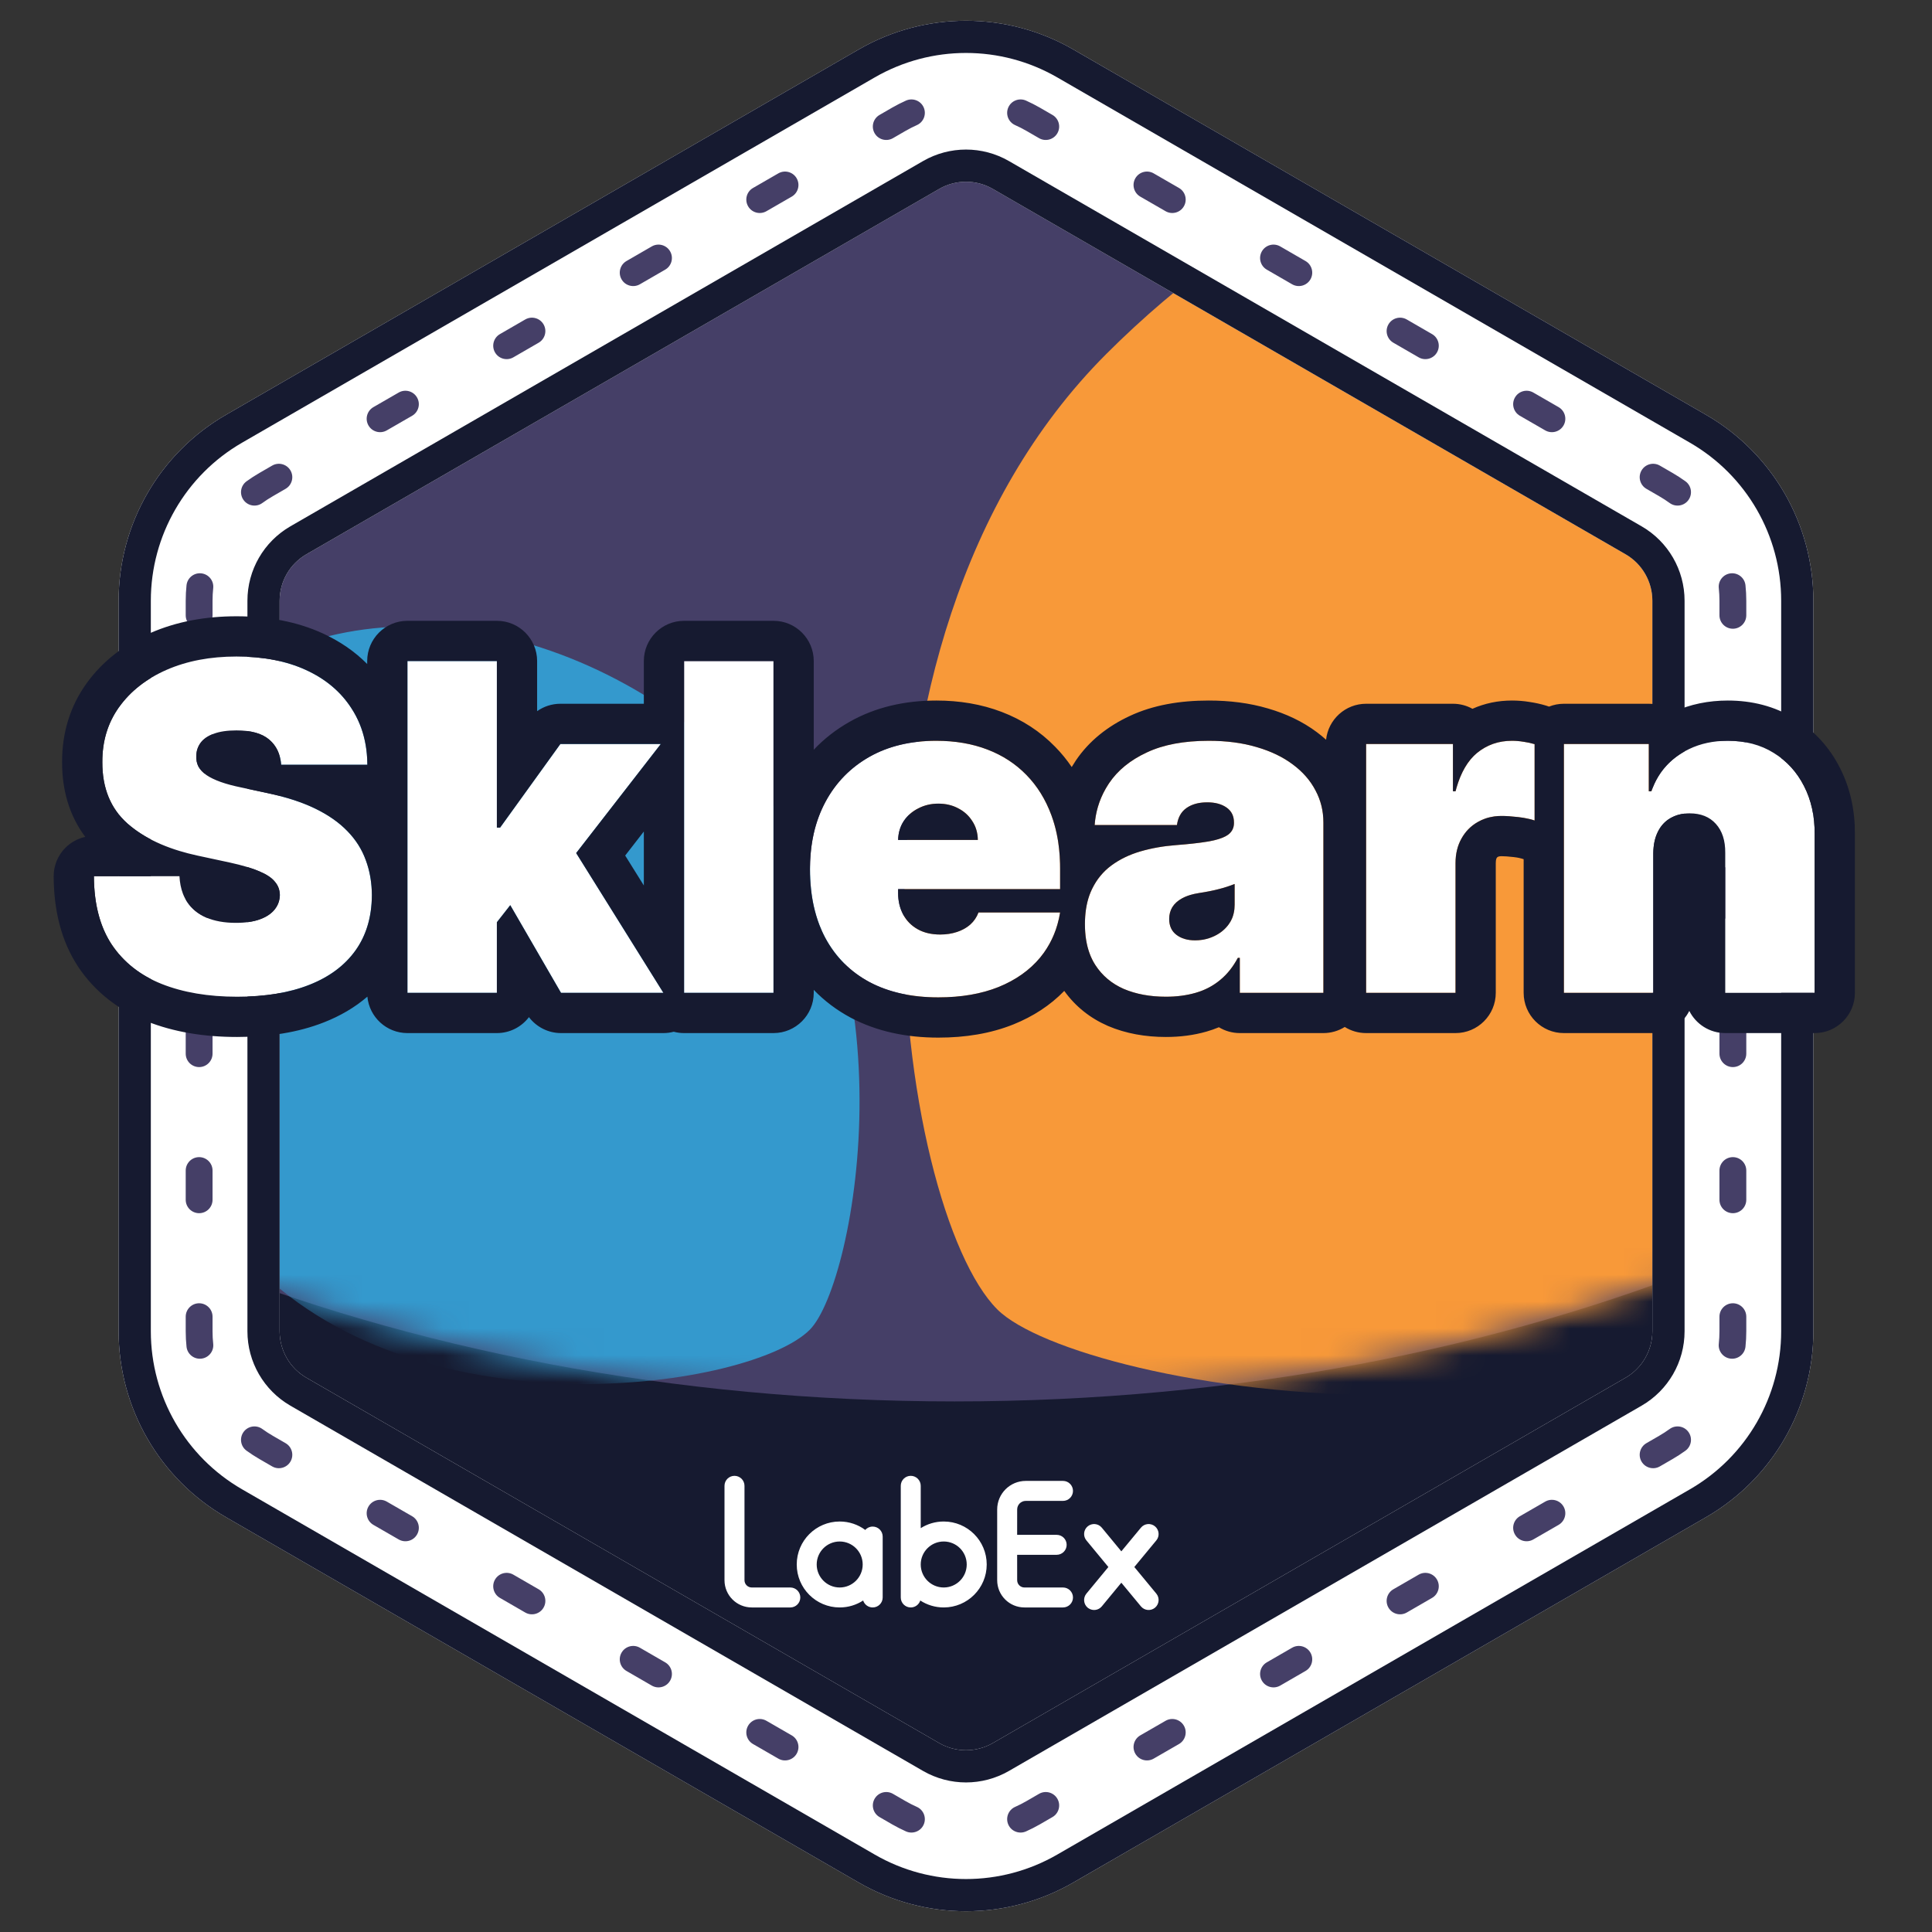 <svg width="72" height="72" viewBox="0 0 72 72" fill="none" xmlns="http://www.w3.org/2000/svg"><rect x="0" y="0" width="72" height="72" fill="#333333" stroke="none"/><path d="M33.5 4.443C35.047 3.55 36.953 3.55 38.5 4.443L62.079 18.057C63.626 18.95 64.579 20.6 64.579 22.387V49.613C64.579 51.4 63.626 53.05 62.079 53.943L38.5 67.557C36.953 68.45 35.047 68.45 33.5 67.557L9.921 53.943C8.374 53.05 7.421 51.4 7.421 49.613V22.387C7.421 20.6 8.374 18.95 9.921 18.057L33.5 4.443Z" fill="#161A30"/><path fill-rule="evenodd" clip-rule="evenodd" d="M7 46.918V22.613C7 20.827 7.953 19.176 9.5 18.283L33.079 4.67C34.626 3.777 36.532 3.777 38.079 4.67L61.658 18.283C63.205 19.176 64.158 20.827 64.158 22.613V46.918C55.829 50.286 46.045 52.227 35.579 52.227C25.112 52.227 15.329 50.286 7 46.918Z" fill="#453F67"/><mask id="mask0_5179_47720" style="mask-type:alpha" maskUnits="userSpaceOnUse" x="7" y="4" width="58" height="49"><path fill-rule="evenodd" clip-rule="evenodd" d="M7 46.918V22.613C7 20.827 7.953 19.176 9.5 18.283L33.079 4.67C34.626 3.777 36.532 3.777 38.079 4.67L61.658 18.283C63.205 19.176 64.158 20.827 64.158 22.613V46.918C55.829 50.286 46.045 52.227 35.579 52.227C25.112 52.227 15.329 50.286 7 46.918Z" fill="#FF8642"/></mask><g mask="url(#mask0_5179_47720)"><path d="M72.773 44.73C83.731 33.774 85.552 17.831 76.841 9.12C68.131 0.411 52.189 2.232 41.232 13.188C30.276 24.144 33.445 45.076 37.166 48.797C40.172 51.804 61.818 55.686 72.773 44.73Z" fill="#F89939"/><path d="M27.814 28.898C21.457 22.542 12.207 21.483 7.152 26.538C2.098 31.592 3.155 40.844 9.513 47.2C15.87 53.558 28.016 51.719 30.174 49.56C31.919 47.817 34.172 35.255 27.814 28.898Z" fill="#3499CD"/></g><path fill-rule="evenodd" clip-rule="evenodd" d="M32 1.845C34.475 0.416 37.525 0.416 40 1.845L63.579 15.459C66.054 16.887 67.579 19.529 67.579 22.387V49.613C67.579 52.471 66.054 55.112 63.579 56.541L40 70.155C37.525 71.584 34.475 71.584 32 70.155L8.421 56.541C5.946 55.112 4.421 52.471 4.421 49.613V22.387C4.421 19.529 5.946 16.887 8.421 15.459L32 1.845ZM37 7.041C36.381 6.684 35.619 6.684 35 7.041L11.421 20.655C10.802 21.012 10.421 21.672 10.421 22.387V49.613C10.421 50.328 10.802 50.988 11.421 51.345L35 64.959C35.619 65.316 36.381 65.316 37 64.959L60.579 51.345C61.198 50.988 61.579 50.328 61.579 49.613V22.387C61.579 21.672 61.198 21.012 60.579 20.655L37 7.041Z" fill="white"/><path fill-rule="evenodd" clip-rule="evenodd" d="M39.4 2.884C37.296 1.67 34.704 1.67 32.6 2.884L9.021 16.498C6.917 17.712 5.621 19.957 5.621 22.387V49.613C5.621 52.043 6.917 54.288 9.021 55.502L32.6 69.115C34.704 70.33 37.296 70.33 39.4 69.115L62.979 55.502C65.083 54.288 66.379 52.043 66.379 49.613V22.387C66.379 19.957 65.083 17.712 62.979 16.498L39.4 2.884ZM34.4 6.002C35.39 5.431 36.61 5.431 37.6 6.002L61.179 19.615C62.169 20.187 62.779 21.243 62.779 22.387V49.613C62.779 50.756 62.169 51.813 61.179 52.385L37.6 65.998C36.61 66.569 35.39 66.569 34.4 65.998L10.821 52.385C9.831 51.813 9.221 50.756 9.221 49.613V22.387C9.221 21.243 9.831 20.187 10.821 19.615L34.4 6.002ZM40 1.845C37.525 0.416 34.475 0.416 32 1.845L8.421 15.459C5.946 16.887 4.421 19.529 4.421 22.387V49.613C4.421 52.471 5.946 55.112 8.421 56.541L32 70.155C34.475 71.584 37.525 71.584 40 70.155L63.579 56.541C66.054 55.112 67.579 52.471 67.579 49.613V22.387C67.579 19.529 66.054 16.887 63.579 15.459L40 1.845ZM35 7.041C35.619 6.684 36.381 6.684 37 7.041L60.579 20.655C61.198 21.012 61.579 21.672 61.579 22.387V49.613C61.579 50.328 61.198 50.988 60.579 51.345L37 64.959C36.381 65.316 35.619 65.316 35 64.959L11.421 51.345C10.802 50.988 10.421 50.328 10.421 49.613V22.387C10.421 21.672 10.802 21.012 11.421 20.655L35 7.041Z" fill="#161A30"/><path fill-rule="evenodd" clip-rule="evenodd" d="M37.577 4.002C37.689 3.75 37.985 3.637 38.237 3.749C38.411 3.827 38.583 3.914 38.75 4.01L39.222 4.283C39.461 4.421 39.543 4.726 39.405 4.966C39.267 5.205 38.961 5.287 38.722 5.149L38.25 4.876C38.113 4.797 37.973 4.726 37.83 4.662C37.578 4.55 37.465 4.255 37.577 4.002ZM34.423 4.002C34.535 4.255 34.422 4.55 34.17 4.662C34.027 4.726 33.887 4.797 33.75 4.876L33.278 5.149C33.039 5.287 32.733 5.205 32.595 4.966C32.457 4.726 32.539 4.421 32.778 4.283L33.25 4.01C33.417 3.914 33.589 3.827 33.763 3.749C34.015 3.637 34.311 3.75 34.423 4.002ZM42.311 6.644C42.449 6.405 42.755 6.323 42.994 6.461L43.937 7.005C44.176 7.143 44.258 7.449 44.12 7.688C43.982 7.927 43.676 8.009 43.437 7.871L42.494 7.327C42.255 7.189 42.173 6.883 42.311 6.644ZM29.689 6.644C29.827 6.883 29.745 7.189 29.506 7.327L28.563 7.871C28.323 8.009 28.018 7.927 27.88 7.688C27.742 7.449 27.823 7.143 28.063 7.005L29.006 6.461C29.245 6.323 29.551 6.405 29.689 6.644ZM24.973 9.366C25.111 9.606 25.029 9.911 24.79 10.049L23.847 10.594C23.608 10.732 23.302 10.65 23.164 10.411C23.026 10.172 23.108 9.866 23.347 9.728L24.29 9.183C24.529 9.045 24.835 9.127 24.973 9.366ZM47.027 9.366C47.165 9.127 47.471 9.045 47.71 9.183L48.653 9.728C48.892 9.866 48.974 10.172 48.836 10.411C48.698 10.65 48.392 10.732 48.153 10.594L47.21 10.049C46.971 9.911 46.889 9.606 47.027 9.366ZM20.257 12.089C20.395 12.328 20.313 12.634 20.074 12.772L19.131 13.317C18.892 13.455 18.586 13.373 18.448 13.134C18.31 12.894 18.392 12.589 18.631 12.451L19.574 11.906C19.813 11.768 20.119 11.85 20.257 12.089ZM51.743 12.089C51.881 11.85 52.187 11.768 52.426 11.906L53.369 12.451C53.608 12.589 53.69 12.894 53.552 13.134C53.414 13.373 53.108 13.455 52.869 13.317L51.926 12.772C51.687 12.634 51.605 12.328 51.743 12.089ZM15.541 14.812C15.68 15.051 15.598 15.357 15.358 15.495L14.415 16.039C14.176 16.177 13.87 16.095 13.732 15.856C13.594 15.617 13.676 15.311 13.915 15.173L14.858 14.629C15.098 14.491 15.403 14.573 15.541 14.812ZM56.459 14.812C56.596 14.573 56.902 14.491 57.142 14.629L58.085 15.173C58.324 15.311 58.406 15.617 58.268 15.856C58.13 16.095 57.824 16.177 57.585 16.039L56.642 15.495C56.402 15.357 56.32 15.051 56.459 14.812ZM10.826 17.534C10.964 17.773 10.882 18.079 10.643 18.217L10.171 18.49C10.034 18.569 9.902 18.654 9.776 18.746C9.553 18.909 9.24 18.859 9.078 18.636C8.915 18.412 8.965 18.099 9.188 17.937C9.343 17.825 9.504 17.72 9.671 17.624L10.143 17.351C10.382 17.213 10.688 17.295 10.826 17.534ZM61.174 17.534C61.312 17.295 61.618 17.213 61.857 17.351L62.329 17.624C62.496 17.72 62.657 17.825 62.812 17.937C63.035 18.099 63.085 18.412 62.922 18.636C62.76 18.859 62.447 18.909 62.224 18.746C62.098 18.654 61.966 18.569 61.829 18.49L61.357 18.217C61.118 18.079 61.036 17.773 61.174 17.534ZM7.501 21.367C7.775 21.396 7.975 21.642 7.946 21.916C7.929 22.072 7.921 22.229 7.921 22.387V22.931C7.921 23.207 7.697 23.431 7.421 23.431C7.145 23.431 6.921 23.207 6.921 22.931V22.387C6.921 22.194 6.931 22.002 6.951 21.812C6.98 21.537 7.226 21.338 7.501 21.367ZM64.499 21.367C64.774 21.338 65.02 21.537 65.049 21.812C65.069 22.002 65.079 22.194 65.079 22.387V22.931C65.079 23.207 64.855 23.431 64.579 23.431C64.303 23.431 64.079 23.207 64.079 22.931V22.387C64.079 22.229 64.07 22.072 64.054 21.916C64.025 21.642 64.225 21.396 64.499 21.367ZM64.579 26.788C64.855 26.788 65.079 27.011 65.079 27.288V28.377C65.079 28.653 64.855 28.877 64.579 28.877C64.303 28.877 64.079 28.653 64.079 28.377V27.288C64.079 27.011 64.303 26.788 64.579 26.788ZM7.421 26.788C7.697 26.788 7.921 27.011 7.921 27.288V28.377C7.921 28.653 7.697 28.877 7.421 28.877C7.145 28.877 6.921 28.653 6.921 28.377V27.288C6.921 27.011 7.145 26.788 7.421 26.788ZM7.421 32.233C7.697 32.233 7.921 32.457 7.921 32.733V33.822C7.921 34.098 7.697 34.322 7.421 34.322C7.145 34.322 6.921 34.098 6.921 33.822V32.733C6.921 32.457 7.145 32.233 7.421 32.233ZM64.579 32.233C64.855 32.233 65.079 32.457 65.079 32.733V33.822C65.079 34.098 64.855 34.322 64.579 34.322C64.303 34.322 64.079 34.098 64.079 33.822V32.733C64.079 32.457 64.303 32.233 64.579 32.233ZM7.421 37.678C7.697 37.678 7.921 37.902 7.921 38.178V39.267C7.921 39.543 7.697 39.767 7.421 39.767C7.145 39.767 6.921 39.543 6.921 39.267V38.178C6.921 37.902 7.145 37.678 7.421 37.678ZM64.579 37.678C64.855 37.678 65.079 37.902 65.079 38.178V39.267C65.079 39.543 64.855 39.767 64.579 39.767C64.303 39.767 64.079 39.543 64.079 39.267V38.178C64.079 37.902 64.303 37.678 64.579 37.678ZM7.421 43.123C7.697 43.123 7.921 43.347 7.921 43.623V44.712C7.921 44.989 7.697 45.212 7.421 45.212C7.145 45.212 6.921 44.989 6.921 44.712V43.623C6.921 43.347 7.145 43.123 7.421 43.123ZM64.579 43.123C64.855 43.123 65.079 43.347 65.079 43.623V44.712C65.079 44.989 64.855 45.212 64.579 45.212C64.303 45.212 64.079 44.989 64.079 44.712V43.623C64.079 43.347 64.303 43.123 64.579 43.123ZM7.421 48.569C7.697 48.569 7.921 48.793 7.921 49.069V49.613C7.921 49.772 7.929 49.928 7.946 50.084C7.975 50.358 7.775 50.604 7.501 50.633C7.226 50.662 6.98 50.463 6.951 50.188C6.931 49.998 6.921 49.806 6.921 49.613V49.069C6.921 48.793 7.145 48.569 7.421 48.569ZM64.579 48.569C64.855 48.569 65.079 48.793 65.079 49.069V49.613C65.079 49.806 65.069 49.998 65.049 50.188C65.02 50.463 64.774 50.662 64.499 50.633C64.225 50.604 64.025 50.358 64.054 50.084C64.07 49.928 64.079 49.772 64.079 49.613V49.069C64.079 48.793 64.303 48.569 64.579 48.569ZM9.078 53.364C9.24 53.141 9.553 53.092 9.776 53.254C9.902 53.346 10.034 53.431 10.171 53.51L10.643 53.783C10.882 53.921 10.964 54.227 10.826 54.466C10.688 54.705 10.382 54.787 10.143 54.649L9.671 54.376C9.504 54.28 9.343 54.175 9.188 54.063C8.965 53.901 8.915 53.588 9.078 53.364ZM62.922 53.364C63.085 53.588 63.035 53.901 62.812 54.063C62.657 54.175 62.496 54.28 62.329 54.376L61.857 54.649C61.618 54.787 61.312 54.705 61.174 54.466C61.036 54.227 61.118 53.921 61.357 53.783L61.829 53.51C61.966 53.431 62.098 53.346 62.224 53.254C62.447 53.092 62.76 53.141 62.922 53.364ZM13.732 56.144C13.87 55.905 14.176 55.823 14.415 55.961L15.358 56.505C15.598 56.643 15.68 56.949 15.541 57.188C15.403 57.427 15.098 57.509 14.858 57.371L13.915 56.827C13.676 56.689 13.594 56.383 13.732 56.144ZM58.268 56.144C58.406 56.383 58.324 56.689 58.085 56.827L57.142 57.371C56.902 57.509 56.596 57.427 56.459 57.188C56.32 56.949 56.402 56.643 56.642 56.505L57.585 55.961C57.824 55.823 58.13 55.905 58.268 56.144ZM18.448 58.866C18.586 58.627 18.892 58.545 19.131 58.683L20.074 59.228C20.313 59.366 20.395 59.672 20.257 59.911C20.119 60.15 19.813 60.232 19.574 60.094L18.631 59.549C18.392 59.411 18.31 59.105 18.448 58.866ZM53.552 58.866C53.69 59.105 53.608 59.411 53.369 59.549L52.426 60.094C52.187 60.232 51.881 60.15 51.743 59.911C51.605 59.672 51.687 59.366 51.926 59.228L52.869 58.683C53.108 58.545 53.414 58.627 53.552 58.866ZM23.164 61.589C23.302 61.35 23.608 61.268 23.847 61.406L24.79 61.951C25.029 62.089 25.111 62.394 24.973 62.634C24.835 62.873 24.529 62.955 24.29 62.817L23.347 62.272C23.108 62.134 23.026 61.828 23.164 61.589ZM48.836 61.589C48.974 61.828 48.892 62.134 48.653 62.272L47.71 62.817C47.471 62.955 47.165 62.873 47.027 62.634C46.889 62.394 46.971 62.089 47.21 61.951L48.153 61.406C48.392 61.268 48.698 61.35 48.836 61.589ZM27.88 64.312C28.018 64.073 28.323 63.991 28.563 64.129L29.506 64.673C29.745 64.811 29.827 65.117 29.689 65.356C29.551 65.595 29.245 65.677 29.006 65.539L28.063 64.995C27.823 64.857 27.742 64.551 27.88 64.312ZM44.12 64.312C44.258 64.551 44.176 64.857 43.937 64.995L42.994 65.539C42.755 65.677 42.449 65.595 42.311 65.356C42.173 65.117 42.255 64.811 42.494 64.673L43.437 64.129C43.676 63.991 43.982 64.073 44.12 64.312ZM32.595 67.034C32.733 66.795 33.039 66.713 33.278 66.851L33.75 67.124C33.887 67.203 34.027 67.274 34.17 67.338C34.422 67.45 34.535 67.746 34.423 67.998C34.311 68.25 34.015 68.363 33.763 68.251C33.589 68.173 33.417 68.086 33.25 67.99L32.778 67.717C32.539 67.579 32.457 67.273 32.595 67.034ZM39.405 67.034C39.543 67.273 39.461 67.579 39.222 67.717L38.75 67.99C38.583 68.086 38.411 68.173 38.237 68.251C37.985 68.363 37.689 68.25 37.577 67.998C37.465 67.746 37.578 67.45 37.83 67.338C37.973 67.274 38.113 67.203 38.25 67.124L38.722 66.851C38.961 66.713 39.267 66.795 39.405 67.034Z" fill="#453F67"/><path d="M27.372 55C27.578 55 27.745 55.167 27.745 55.372V58.89C27.745 59.039 27.866 59.161 28.016 59.161H29.453C29.658 59.161 29.825 59.328 29.825 59.533C29.825 59.739 29.658 59.905 29.453 59.905H28.016C27.455 59.905 27 59.451 27 58.89V55.372C27 55.167 27.167 55 27.372 55ZM31.293 56.702C31.65 56.702 31.979 56.819 32.245 57.016C32.313 56.939 32.412 56.891 32.523 56.891C32.728 56.891 32.895 57.058 32.895 57.264V59.533C32.895 59.739 32.728 59.905 32.523 59.905C32.356 59.905 32.215 59.796 32.167 59.646C31.916 59.81 31.616 59.905 31.293 59.905C30.409 59.905 29.692 59.188 29.692 58.304C29.692 57.419 30.409 56.702 31.293 56.702ZM31.293 57.447C30.82 57.447 30.436 57.831 30.436 58.304C30.436 58.777 30.82 59.161 31.293 59.161C31.766 59.161 32.15 58.777 32.15 58.304C32.15 57.831 31.766 57.447 31.293 57.447ZM33.941 55C34.147 55 34.313 55.167 34.313 55.372L34.313 56.95C34.561 56.793 34.855 56.702 35.17 56.702C36.055 56.702 36.772 57.419 36.772 58.304C36.772 59.188 36.055 59.905 35.17 59.905C34.847 59.905 34.547 59.81 34.296 59.646C34.248 59.796 34.107 59.905 33.941 59.905C33.735 59.905 33.569 59.739 33.569 59.533V55.372C33.569 55.167 33.735 55 33.941 55ZM35.17 57.447C34.697 57.447 34.313 57.831 34.313 58.304C34.313 58.777 34.697 59.161 35.17 59.161C35.644 59.161 36.027 58.777 36.027 58.304C36.027 57.831 35.644 57.447 35.17 57.447ZM39.615 55.189C39.82 55.189 39.987 55.356 39.987 55.562C39.987 55.767 39.82 55.934 39.615 55.934H38.227C38.05 55.934 37.907 56.077 37.907 56.254L37.906 57.199L39.378 57.199C39.584 57.199 39.751 57.365 39.751 57.571C39.751 57.777 39.584 57.943 39.378 57.943L37.906 57.943L37.907 58.89C37.907 59.039 38.028 59.161 38.178 59.161H39.615C39.82 59.161 39.987 59.328 39.987 59.533C39.987 59.739 39.82 59.905 39.615 59.905H38.178C37.617 59.905 37.162 59.451 37.162 58.89V56.254C37.162 55.666 37.639 55.189 38.227 55.189H39.615ZM42.519 56.932C42.65 56.773 42.884 56.751 43.043 56.882C43.201 57.013 43.224 57.248 43.093 57.406L42.273 58.398L43.093 59.39C43.224 59.549 43.201 59.784 43.043 59.915C42.884 60.046 42.65 60.023 42.519 59.865L41.789 58.983L41.061 59.865C40.938 60.014 40.724 60.042 40.567 59.937L40.536 59.915C40.378 59.784 40.356 59.549 40.487 59.39L41.306 58.398L40.487 57.406C40.356 57.248 40.378 57.013 40.536 56.882C40.695 56.751 40.93 56.773 41.061 56.932L41.789 57.814L42.519 56.932Z" fill="white"/><path d="M10.479 28.5C10.447 28.098 10.296 27.784 10.026 27.558C9.76 27.333 9.356 27.22 8.812 27.22C8.466 27.22 8.183 27.262 7.961 27.347C7.744 27.427 7.583 27.538 7.478 27.679C7.374 27.82 7.319 27.981 7.315 28.162C7.307 28.311 7.333 28.446 7.394 28.566C7.458 28.683 7.559 28.79 7.696 28.886C7.832 28.979 8.008 29.063 8.221 29.14C8.434 29.216 8.688 29.285 8.982 29.345L9.996 29.562C10.68 29.707 11.265 29.898 11.752 30.136C12.239 30.373 12.638 30.653 12.948 30.975C13.258 31.293 13.485 31.651 13.63 32.05C13.779 32.448 13.855 32.883 13.859 33.354C13.855 34.167 13.652 34.855 13.25 35.418C12.847 35.982 12.272 36.41 11.523 36.704C10.778 36.998 9.883 37.145 8.837 37.145C7.762 37.145 6.824 36.986 6.023 36.668C5.227 36.35 4.607 35.861 4.164 35.201C3.725 34.537 3.504 33.688 3.5 32.653H6.688C6.708 33.032 6.802 33.35 6.971 33.607C7.14 33.865 7.378 34.06 7.684 34.193C7.993 34.326 8.362 34.392 8.788 34.392C9.147 34.392 9.446 34.348 9.688 34.259C9.929 34.171 10.113 34.048 10.237 33.891C10.362 33.734 10.426 33.555 10.43 33.354C10.426 33.164 10.364 32.999 10.243 32.859C10.127 32.714 9.933 32.585 9.664 32.472C9.394 32.355 9.03 32.247 8.571 32.146L7.339 31.881C6.245 31.643 5.382 31.247 4.75 30.691C4.122 30.132 3.81 29.369 3.814 28.403C3.81 27.619 4.019 26.932 4.442 26.345C4.868 25.753 5.458 25.292 6.211 24.962C6.967 24.632 7.835 24.467 8.812 24.467C9.811 24.467 10.674 24.634 11.402 24.968C12.131 25.302 12.692 25.773 13.087 26.381C13.485 26.985 13.686 27.691 13.69 28.5H10.479Z" fill="white"/><path d="M18.179 34.803L18.203 30.842H18.638L20.883 27.727H24.626L20.859 32.581H19.917L18.179 34.803ZM15.184 37V24.636H18.517V37H15.184ZM20.907 37L18.782 33.33L20.956 30.963L24.723 37H20.907Z" fill="white"/><path d="M28.826 24.636V37H25.494V24.636H28.826Z" fill="white"/><path d="M34.968 37.169C33.977 37.169 33.124 36.98 32.408 36.602C31.695 36.219 31.146 35.672 30.76 34.959C30.377 34.243 30.186 33.386 30.186 32.388C30.186 31.43 30.379 30.593 30.766 29.876C31.152 29.16 31.698 28.603 32.402 28.204C33.106 27.806 33.937 27.607 34.895 27.607C35.595 27.607 36.229 27.715 36.797 27.933C37.364 28.15 37.849 28.466 38.252 28.88C38.654 29.291 38.964 29.79 39.181 30.377C39.399 30.965 39.507 31.627 39.507 32.364V33.136H31.225V31.301H36.441C36.437 31.035 36.368 30.802 36.235 30.601C36.106 30.396 35.931 30.237 35.71 30.124C35.493 30.007 35.245 29.949 34.968 29.949C34.698 29.949 34.45 30.007 34.225 30.124C34 30.237 33.819 30.393 33.682 30.595C33.549 30.796 33.478 31.031 33.47 31.301V33.281C33.47 33.579 33.533 33.845 33.657 34.078C33.782 34.312 33.961 34.495 34.195 34.627C34.428 34.76 34.71 34.827 35.04 34.827C35.269 34.827 35.479 34.794 35.668 34.73C35.861 34.666 36.026 34.573 36.163 34.452C36.3 34.328 36.4 34.179 36.465 34.006H39.507C39.403 34.65 39.155 35.209 38.765 35.684C38.374 36.155 37.857 36.521 37.213 36.783C36.573 37.04 35.825 37.169 34.968 37.169Z" fill="white"/><path d="M43.451 37.145C42.859 37.145 42.336 37.048 41.881 36.855C41.431 36.658 41.076 36.36 40.819 35.962C40.561 35.563 40.432 35.056 40.432 34.44C40.432 33.933 40.519 33.501 40.692 33.142C40.865 32.78 41.107 32.484 41.416 32.255C41.726 32.026 42.087 31.851 42.497 31.73C42.912 31.609 43.358 31.53 43.837 31.494C44.356 31.454 44.773 31.406 45.087 31.349C45.405 31.289 45.634 31.206 45.775 31.102C45.916 30.993 45.986 30.85 45.986 30.673V30.649C45.986 30.408 45.894 30.223 45.709 30.094C45.524 29.965 45.286 29.901 44.996 29.901C44.678 29.901 44.419 29.971 44.218 30.112C44.02 30.249 43.902 30.46 43.861 30.746H40.795C40.835 30.182 41.014 29.663 41.332 29.188C41.654 28.709 42.123 28.327 42.739 28.041C43.354 27.751 44.123 27.607 45.045 27.607C45.709 27.607 46.304 27.685 46.832 27.842C47.359 27.995 47.808 28.21 48.178 28.488C48.548 28.762 48.83 29.084 49.023 29.454C49.22 29.82 49.319 30.218 49.319 30.649V37H46.204V35.696H46.131C45.946 36.042 45.721 36.322 45.455 36.535C45.194 36.748 44.894 36.903 44.556 37C44.222 37.096 43.853 37.145 43.451 37.145ZM44.538 35.044C44.791 35.044 45.029 34.992 45.25 34.887C45.475 34.782 45.658 34.632 45.799 34.434C45.94 34.237 46.011 33.998 46.011 33.716V32.943C45.922 32.979 45.827 33.014 45.727 33.046C45.63 33.078 45.526 33.108 45.413 33.136C45.304 33.164 45.188 33.191 45.063 33.215C44.942 33.239 44.815 33.261 44.682 33.281C44.425 33.322 44.214 33.388 44.049 33.48C43.888 33.569 43.767 33.68 43.686 33.812C43.61 33.941 43.572 34.086 43.572 34.247C43.572 34.505 43.662 34.702 43.843 34.839C44.024 34.976 44.256 35.044 44.538 35.044Z" fill="white"/><path d="M50.911 37V27.727H54.147V29.49H54.243C54.413 28.838 54.68 28.361 55.046 28.059C55.417 27.757 55.849 27.607 56.344 27.607C56.489 27.607 56.632 27.619 56.773 27.643C56.918 27.663 57.057 27.693 57.19 27.733V30.577C57.024 30.52 56.821 30.478 56.58 30.45C56.338 30.422 56.131 30.408 55.958 30.408C55.632 30.408 55.338 30.482 55.077 30.631C54.819 30.776 54.616 30.981 54.467 31.247C54.318 31.508 54.243 31.816 54.243 32.17V37H50.911Z" fill="white"/><path d="M61.614 31.784V37H58.282V27.727H61.446V29.49H61.542C61.743 28.902 62.097 28.442 62.605 28.108C63.116 27.773 63.711 27.607 64.391 27.607C65.047 27.607 65.617 27.757 66.1 28.059C66.587 28.357 66.963 28.768 67.229 29.291C67.499 29.814 67.631 30.412 67.627 31.084V37H64.295V31.784C64.299 31.325 64.182 30.965 63.945 30.703C63.711 30.442 63.385 30.311 62.967 30.311C62.693 30.311 62.454 30.371 62.248 30.492C62.047 30.609 61.892 30.778 61.784 30.999C61.675 31.217 61.618 31.478 61.614 31.784Z" fill="white"/><path fill-rule="evenodd" clip-rule="evenodd" d="M9.996 29.562L8.982 29.345C8.688 29.285 8.434 29.216 8.221 29.14C8.008 29.063 7.832 28.979 7.696 28.886C7.559 28.79 7.458 28.683 7.394 28.566C7.333 28.446 7.307 28.311 7.315 28.162C7.319 27.981 7.374 27.82 7.478 27.679C7.583 27.538 7.744 27.427 7.961 27.347C8.183 27.262 8.466 27.22 8.812 27.22C9.356 27.22 9.76 27.333 10.026 27.558C10.203 27.706 10.329 27.892 10.403 28.116C10.443 28.233 10.468 28.361 10.479 28.5H13.69C13.69 28.427 13.688 28.355 13.684 28.284C13.661 27.821 13.57 27.393 13.412 27C13.324 26.783 13.216 26.576 13.087 26.381C12.692 25.773 12.131 25.302 11.402 24.968C10.674 24.634 9.811 24.467 8.812 24.467C7.835 24.467 6.967 24.632 6.211 24.962C5.458 25.292 4.868 25.753 4.442 26.345C4.019 26.932 3.81 27.619 3.814 28.403C3.81 29.369 4.122 30.132 4.75 30.691C4.942 30.86 5.155 31.014 5.389 31.153C5.767 31.378 6.2 31.564 6.688 31.712C6.895 31.775 7.112 31.831 7.339 31.881L8.571 32.146C9.03 32.247 9.394 32.355 9.664 32.472C9.933 32.585 10.127 32.714 10.243 32.859C10.364 32.999 10.426 33.164 10.43 33.354C10.426 33.555 10.362 33.734 10.237 33.891C10.113 34.048 9.929 34.171 9.688 34.259C9.446 34.348 9.147 34.392 8.788 34.392C8.362 34.392 7.993 34.326 7.684 34.193C7.378 34.06 7.14 33.865 6.971 33.607C6.909 33.513 6.857 33.41 6.815 33.3C6.743 33.108 6.7 32.893 6.688 32.653H3.5C3.502 33.206 3.566 33.706 3.693 34.153C3.803 34.543 3.96 34.892 4.164 35.201C4.607 35.861 5.227 36.35 6.023 36.668C6.824 36.986 7.762 37.145 8.837 37.145C9.883 37.145 10.778 36.998 11.523 36.704C12.272 36.41 12.847 35.982 13.25 35.418C13.438 35.154 13.583 34.862 13.684 34.543C13.799 34.182 13.857 33.785 13.859 33.354C13.856 32.944 13.798 32.562 13.684 32.207C13.668 32.154 13.649 32.102 13.63 32.05C13.485 31.651 13.258 31.293 12.948 30.975C12.638 30.653 12.239 30.373 11.752 30.136C11.656 30.089 11.555 30.044 11.451 30C11.157 29.878 10.833 29.77 10.479 29.677C10.324 29.636 10.163 29.598 9.996 29.562ZM15.184 37H18.517V34.37L19.016 33.733L20.907 37H24.723L21.472 31.791L24.626 27.727H20.883L18.638 30.842H18.517V24.636H15.184V37ZM13.684 24.745V24.636C13.684 23.808 14.356 23.136 15.184 23.136H18.517C19.345 23.136 20.017 23.808 20.017 24.636V26.503C20.267 26.326 20.569 26.227 20.883 26.227H23.994V24.636C23.994 23.808 24.666 23.136 25.494 23.136H28.826C29.655 23.136 30.326 23.808 30.326 24.636V27.941C30.712 27.532 31.159 27.184 31.663 26.899C32.631 26.351 33.726 26.107 34.895 26.107C35.751 26.107 36.57 26.24 37.333 26.532C38.092 26.822 38.764 27.255 39.325 27.833C39.554 28.066 39.758 28.317 39.94 28.585C39.986 28.507 40.035 28.43 40.086 28.354L40.087 28.351C40.586 27.609 41.285 27.063 42.104 26.682C42.976 26.273 43.978 26.107 45.045 26.107C45.823 26.107 46.565 26.198 47.255 26.403C47.92 26.596 48.537 26.883 49.074 27.285C49.194 27.374 49.309 27.468 49.419 27.567C49.5 26.814 50.137 26.227 50.911 26.227H54.147C54.411 26.227 54.659 26.295 54.874 26.415C55.331 26.209 55.827 26.107 56.344 26.107C56.565 26.107 56.785 26.124 57.002 26.16C57.213 26.191 57.42 26.236 57.624 26.298C57.66 26.308 57.694 26.32 57.728 26.333C57.899 26.265 58.086 26.227 58.282 26.227H61.446C61.788 26.227 62.103 26.342 62.356 26.535C62.989 26.243 63.676 26.107 64.391 26.107C65.282 26.107 66.134 26.314 66.888 26.783C67.615 27.229 68.178 27.848 68.564 28.608C68.957 29.372 69.132 30.211 69.127 31.087V37C69.127 37.828 68.456 38.5 67.627 38.5H64.295C63.709 38.5 63.202 38.164 62.955 37.674C62.708 38.164 62.2 38.5 61.614 38.5H58.282C57.454 38.5 56.782 37.828 56.782 37V32.02C56.756 32.013 56.73 32.005 56.705 31.996C56.671 31.985 56.58 31.96 56.406 31.94C56.201 31.916 56.055 31.908 55.958 31.908C55.87 31.908 55.836 31.925 55.819 31.935L55.812 31.938C55.802 31.944 55.798 31.948 55.797 31.949C55.795 31.951 55.787 31.959 55.775 31.98C55.774 31.983 55.772 31.986 55.77 31.989C55.769 31.991 55.763 32.002 55.757 32.026C55.751 32.052 55.743 32.098 55.743 32.17V37C55.743 37.828 55.072 38.5 54.243 38.5H50.911C50.619 38.5 50.346 38.416 50.115 38.272C49.884 38.416 49.611 38.5 49.319 38.5H46.204C45.919 38.5 45.652 38.42 45.425 38.282C45.277 38.344 45.126 38.397 44.97 38.442C44.482 38.583 43.972 38.645 43.451 38.645C42.697 38.645 41.968 38.522 41.295 38.236L41.29 38.234C41.287 38.232 41.283 38.231 41.28 38.229C40.626 37.943 40.076 37.507 39.662 36.928C39.137 37.47 38.498 37.88 37.778 38.172L37.773 38.174C36.918 38.519 35.972 38.669 34.968 38.669C33.787 38.669 32.682 38.443 31.707 37.928C31.706 37.927 31.704 37.926 31.702 37.925L31.698 37.923C31.18 37.645 30.721 37.299 30.326 36.889V37C30.326 37.828 29.655 38.5 28.826 38.5H25.494C25.36 38.5 25.231 38.483 25.108 38.45C24.984 38.483 24.855 38.5 24.723 38.5H20.907C20.435 38.5 19.994 38.277 19.712 37.906C19.438 38.267 19.005 38.5 18.517 38.5H15.184C14.404 38.5 13.763 37.904 13.691 37.142C13.221 37.547 12.674 37.864 12.072 38.1C11.108 38.48 10.016 38.645 8.837 38.645C7.618 38.645 6.485 38.465 5.47 38.062L5.468 38.061C4.413 37.641 3.543 36.968 2.918 36.036C2.916 36.034 2.914 36.031 2.913 36.028C2.271 35.057 2.005 33.899 2 32.659C1.998 32.26 2.156 31.877 2.437 31.595C2.642 31.39 2.899 31.25 3.178 31.188C2.582 30.396 2.311 29.438 2.314 28.404C2.31 27.333 2.602 26.334 3.224 25.469L3.225 25.467C3.828 24.632 4.642 24.012 5.608 23.589L5.611 23.587C6.588 23.161 7.666 22.967 8.812 22.967C9.975 22.967 11.061 23.162 12.028 23.605C12.657 23.893 13.215 24.272 13.684 24.745ZM28.826 37V24.636H25.494V37H28.826ZM23.994 32.999V30.988L23.299 31.884L23.994 32.999ZM30.536 34.469C30.602 34.64 30.676 34.803 30.76 34.959C31.146 35.672 31.695 36.219 32.408 36.602C33.124 36.98 33.977 37.169 34.968 37.169C35.825 37.169 36.573 37.04 37.213 36.783C37.857 36.521 38.374 36.155 38.765 35.684C38.812 35.626 38.858 35.566 38.902 35.506C38.939 35.453 38.975 35.4 39.009 35.346C39.149 35.125 39.263 34.889 39.35 34.636C39.372 34.572 39.393 34.507 39.411 34.44C39.451 34.3 39.483 34.155 39.507 34.006H36.465C36.4 34.179 36.3 34.328 36.163 34.452C36.082 34.523 35.992 34.585 35.892 34.636C35.822 34.672 35.747 34.704 35.668 34.73C35.479 34.794 35.269 34.827 35.04 34.827C34.717 34.827 34.441 34.763 34.211 34.636C34.205 34.633 34.2 34.63 34.195 34.627C33.961 34.495 33.782 34.312 33.657 34.078C33.533 33.845 33.47 33.579 33.47 33.281V33.136H39.507V32.364C39.507 32.303 39.507 32.242 39.505 32.183C39.5 31.996 39.489 31.814 39.469 31.636C39.46 31.55 39.449 31.466 39.437 31.382C39.402 31.155 39.355 30.936 39.295 30.725C39.261 30.607 39.223 30.491 39.181 30.377C38.964 29.79 38.654 29.291 38.252 28.88C37.849 28.466 37.364 28.15 36.797 27.933C36.229 27.715 35.595 27.607 34.895 27.607C33.937 27.607 33.106 27.806 32.402 28.204C31.699 28.602 31.154 29.158 30.768 29.872C30.767 29.873 30.767 29.875 30.766 29.876C30.57 30.24 30.423 30.636 30.326 31.062C30.309 31.141 30.293 31.22 30.278 31.301C30.217 31.644 30.186 32.006 30.186 32.388C30.186 32.647 30.199 32.896 30.225 33.136C30.248 33.354 30.282 33.563 30.326 33.765C30.381 34.011 30.451 34.246 30.536 34.469ZM34.225 30.124C34 30.237 33.819 30.393 33.682 30.595C33.549 30.796 33.478 31.031 33.47 31.301H36.441C36.437 31.035 36.368 30.802 36.235 30.601C36.106 30.396 35.931 30.237 35.71 30.124C35.493 30.007 35.245 29.949 34.968 29.949C34.698 29.949 34.45 30.007 34.225 30.124ZM41.007 32.644C40.892 32.783 40.793 32.938 40.709 33.108C40.704 33.117 40.7 33.127 40.695 33.136C40.694 33.138 40.693 33.14 40.692 33.142C40.552 33.432 40.469 33.77 40.442 34.157C40.438 34.209 40.436 34.262 40.434 34.316C40.433 34.357 40.432 34.398 40.432 34.44C40.432 34.854 40.49 35.218 40.607 35.534C40.663 35.688 40.734 35.831 40.819 35.962C41.076 36.36 41.431 36.658 41.881 36.855C42.336 37.048 42.859 37.145 43.451 37.145C43.853 37.145 44.222 37.096 44.556 37C44.606 36.986 44.655 36.97 44.704 36.953C44.982 36.856 45.232 36.717 45.455 36.535C45.531 36.474 45.603 36.408 45.672 36.337C45.729 36.278 45.784 36.215 45.836 36.15C45.838 36.147 45.84 36.144 45.843 36.141C45.948 36.008 46.044 35.859 46.131 35.696H46.204V37H49.319V30.649C49.319 30.218 49.22 29.82 49.023 29.454C48.83 29.084 48.548 28.762 48.178 28.488C47.808 28.21 47.359 27.995 46.832 27.842C46.304 27.685 45.709 27.607 45.045 27.607C44.123 27.607 43.354 27.751 42.739 28.041C42.123 28.327 41.654 28.709 41.332 29.188C41.319 29.207 41.307 29.226 41.294 29.246C41.028 29.66 40.867 30.109 40.809 30.59C40.803 30.642 40.798 30.693 40.795 30.746H43.861C43.902 30.46 44.02 30.249 44.218 30.112C44.379 29.999 44.577 29.931 44.813 29.909C44.818 29.908 44.823 29.908 44.828 29.908C44.847 29.906 44.866 29.905 44.885 29.904C44.921 29.901 44.958 29.901 44.996 29.901C45.286 29.901 45.524 29.965 45.709 30.094C45.894 30.223 45.986 30.408 45.986 30.649V30.673C45.986 30.85 45.916 30.993 45.775 31.102C45.66 31.188 45.484 31.259 45.249 31.315C45.198 31.327 45.144 31.339 45.087 31.349C45.077 31.351 45.067 31.353 45.056 31.355C45.037 31.358 45.017 31.362 44.996 31.365C44.977 31.368 44.958 31.371 44.938 31.374C44.651 31.419 44.292 31.459 43.861 31.492C43.853 31.493 43.845 31.494 43.837 31.494C43.358 31.53 42.912 31.609 42.497 31.73C42.092 31.849 41.736 32.021 41.429 32.246C41.425 32.249 41.421 32.252 41.416 32.255C41.263 32.368 41.127 32.498 41.007 32.644ZM44.788 35.026C44.811 35.023 44.834 35.019 44.858 35.015C44.993 34.989 45.124 34.946 45.25 34.887C45.395 34.819 45.523 34.733 45.633 34.627C45.676 34.586 45.716 34.542 45.753 34.496C45.756 34.492 45.759 34.488 45.762 34.484C45.775 34.468 45.787 34.451 45.799 34.434C45.849 34.365 45.89 34.29 45.922 34.211C45.96 34.114 45.986 34.011 46 33.899C46.001 33.891 46.002 33.882 46.003 33.874C46.008 33.823 46.011 33.77 46.011 33.716V32.943C45.922 32.979 45.827 33.014 45.727 33.046C45.63 33.078 45.526 33.108 45.413 33.136C45.304 33.164 45.188 33.191 45.063 33.215C44.942 33.239 44.815 33.261 44.682 33.281C44.623 33.291 44.565 33.301 44.511 33.313C44.329 33.354 44.175 33.409 44.049 33.48C43.888 33.569 43.767 33.68 43.686 33.812C43.61 33.941 43.572 34.086 43.572 34.247C43.572 34.505 43.662 34.702 43.843 34.839C44.024 34.976 44.256 35.044 44.538 35.044C44.623 35.044 44.706 35.038 44.788 35.026ZM57.19 30.577C57.073 30.537 56.937 30.504 56.782 30.478C56.718 30.468 56.651 30.458 56.58 30.45C56.338 30.422 56.131 30.408 55.958 30.408C55.866 30.408 55.776 30.414 55.69 30.425C55.57 30.442 55.455 30.469 55.345 30.508C55.252 30.541 55.163 30.582 55.077 30.631C54.938 30.709 54.816 30.804 54.709 30.916C54.617 31.013 54.536 31.123 54.467 31.247C54.318 31.508 54.243 31.816 54.243 32.17V37H50.911V27.727H54.147V29.49H54.243C54.255 29.446 54.267 29.402 54.279 29.359C54.449 28.774 54.705 28.341 55.046 28.059C55.225 27.913 55.419 27.803 55.627 27.727C55.634 27.725 55.64 27.723 55.647 27.72C55.864 27.644 56.096 27.607 56.344 27.607C56.489 27.607 56.632 27.619 56.773 27.643C56.777 27.643 56.781 27.644 56.784 27.644C56.918 27.663 57.046 27.691 57.169 27.727C57.176 27.729 57.183 27.731 57.19 27.733V30.577ZM58.282 37H61.614V31.784C61.618 31.478 61.675 31.217 61.784 30.999C61.789 30.989 61.794 30.978 61.8 30.968C61.907 30.762 62.057 30.603 62.248 30.492C62.409 30.398 62.59 30.34 62.792 30.32C62.849 30.314 62.907 30.311 62.967 30.311C63.385 30.311 63.711 30.442 63.945 30.703C64.182 30.965 64.299 31.325 64.295 31.784V37H67.627V31.084C67.631 30.412 67.499 29.814 67.229 29.291C66.963 28.768 66.587 28.357 66.1 28.059C65.617 27.757 65.047 27.607 64.391 27.607C63.857 27.607 63.375 27.709 62.946 27.916C62.828 27.972 62.714 28.036 62.605 28.108C62.223 28.359 61.928 28.682 61.719 29.078C61.672 29.167 61.629 29.261 61.591 29.358C61.589 29.361 61.588 29.364 61.587 29.368C61.571 29.408 61.556 29.449 61.542 29.49H61.446V27.727H58.282V37Z" fill="#161A30"/></svg>